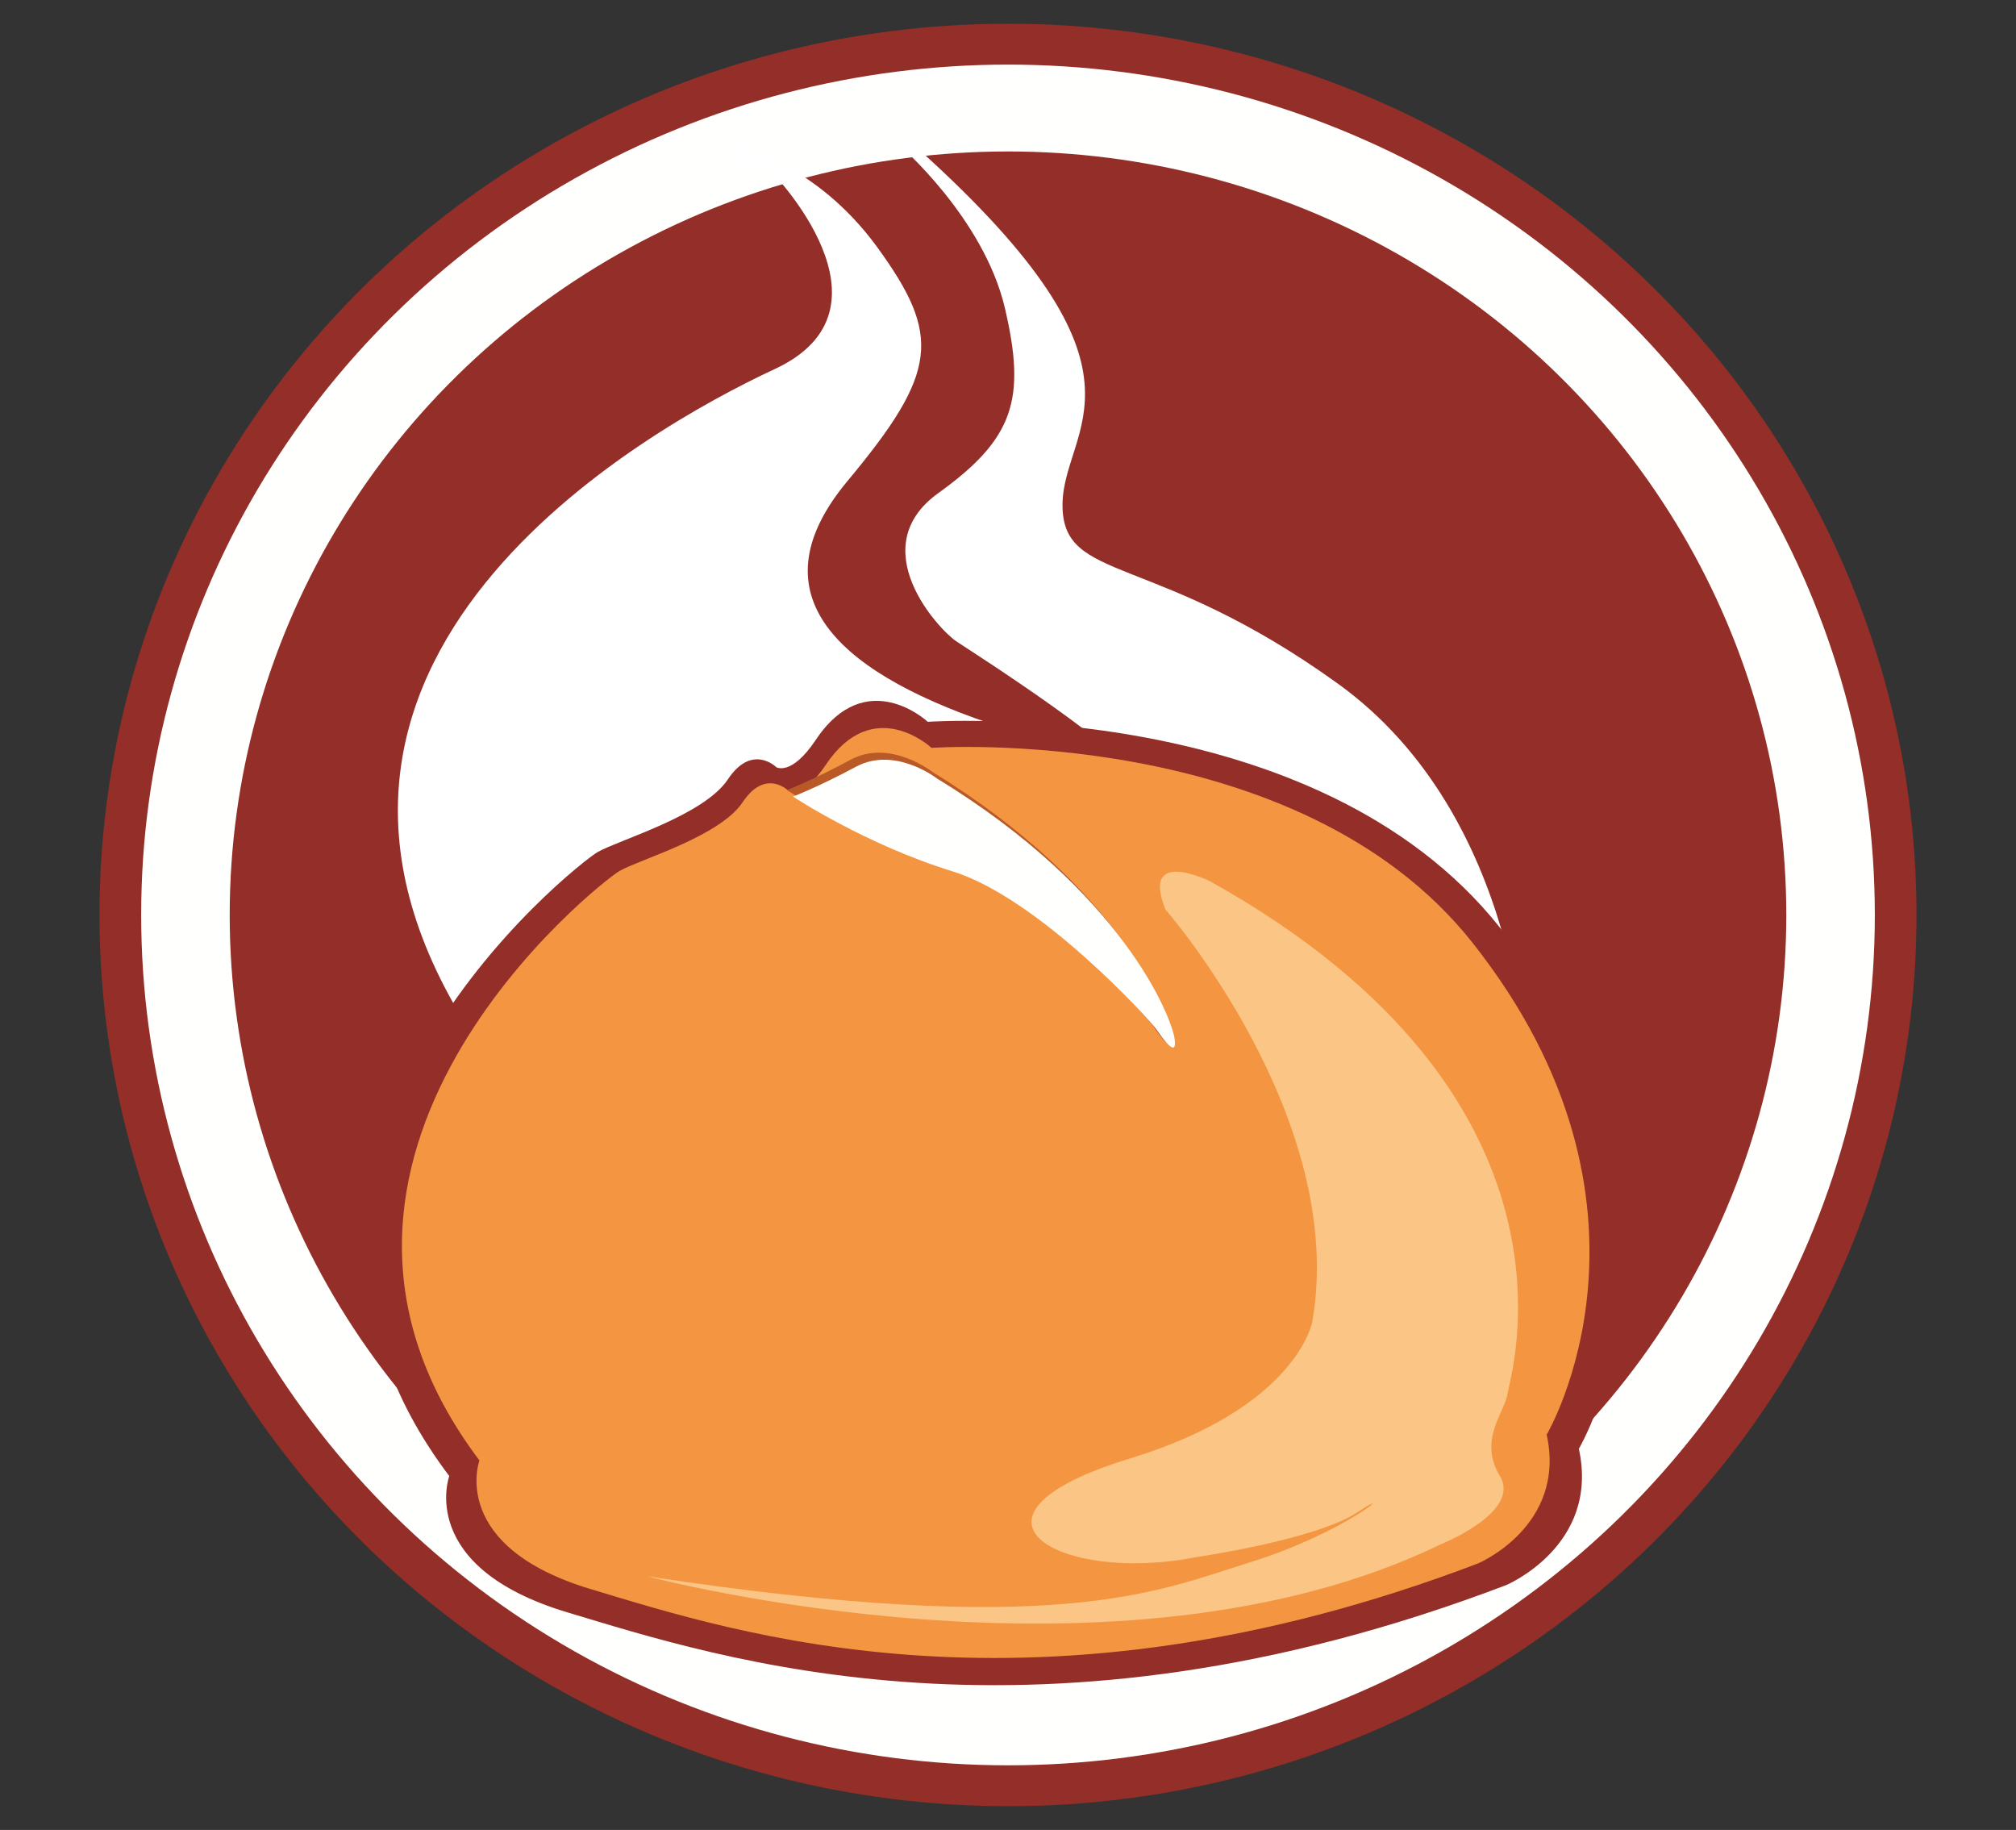 <svg id="Camada_1" data-name="Camada 1" xmlns="http://www.w3.org/2000/svg" viewBox="0 0 1190 1080"><rect x="0" y="0" width="1190" height="1080" fill="#333333" stroke="none"/><defs><style>.cls-1{fill:#932e28;}.cls-2{fill:#fffffd;}.cls-3{fill:#fff;}.cls-4{fill:#f49641;}.cls-5{fill:#fbc586;}.cls-6{fill:#b85927;}</style></defs><title>LOGO</title><ellipse class="cls-1" cx="595" cy="540" rx="536.28" ry="526"/><ellipse class="cls-2" cx="595" cy="540" rx="511.67" ry="501.87"/><ellipse class="cls-1" cx="595" cy="540" rx="459.41" ry="450.61"/><path class="cls-3" d="M455.57,101.59s78.65,80.44,1.79,116.2-319,171.57-180.55,389.69l400.42-64.35s1.79-84-93-116.2-137.64-78.65-84-143,55.41-85.81,17.87-137.65-85.8-60.78-85.8-60.78l3.57,17.88Z"/><path class="cls-3" d="M530.65,85.5S580.7,128.41,593.21,182s5.37,76.87-39.32,109,0,80.44,10.72,87.59,103.68,66.14,112.62,87.59,223.45,168,223.45,168-1.79-151.95-110.83-230.6-162.67-59-162.67-105.47,62.56-76.87-84-209.15l-17.88-14.3Z"/><path class="cls-1" d="M265.19,871.15s-19.66,53.63,69.71,80.44S612,1041,889.06,935.51c0,0,55.41-23.24,42.9-80.45,0,0,84.29-142.4-46.48-307.46C776.44,410,547.63,426,547.63,426s-36.31-34-66.14,10.73c-14.3,21.45-23.24,16.08-23.24,16.08s-14.3-14.3-28.6,7.16-64.36,35.75-76.87,42.9S122.18,681.67,265.19,871.15Z"/><path class="cls-4" d="M283,861.93s-18.58,50.67,65.87,76,261.78,84.44,523.57-15.21c0,0,52.36-22,40.53-76,0,0,79.64-134.54-43.91-290.49-103-130-319.21-114.85-319.21-114.85s-34.31-32.14-62.49,10.13c-13.51,20.27-22,15.2-22,15.2s-13.52-13.51-27,6.76-60.8,33.78-72.62,40.53S147.88,682.91,283,861.93Z"/><path class="cls-5" d="M382.24,930.35s277,73.91,468.39-19c0,0,47.61-19,34.71-40.25s2.89-37.6,4.48-48.36,54-174.41-175.36-302.53c0,0-41.5-20.7-26.52,16.57,0,0,107.73,123.19,86.68,243.36,0,0-8.91,50.48-107.59,80.63-112,34.23-41.56,74.07,38.61,58.3,0,0,71.33-10.24,96.06-26.78s-6.49,11.91-63.82,29.77C682.31,939.38,624.27,967.06,382.24,930.35Z"/><path class="cls-6" d="M464.51,466.26s42.9,28.6,94.74,44.69,118,89.38,121.55,94.74,12.52,17.88,10.73,5.37-30.39-87.6-141.22-155.52c0,0-25-19.67-48.26-7.15S464.51,466.26,464.51,466.26Z"/><path class="cls-2" d="M468.08,470.12s42.57,28.21,94,44.08,117,88.14,120.6,93.43,12.41,17.63,10.64,5.29-30.15-86.38-140.11-153.37c0,0-24.83-19.4-47.89-7.06S468.08,470.12,468.08,470.12Z"/></svg>